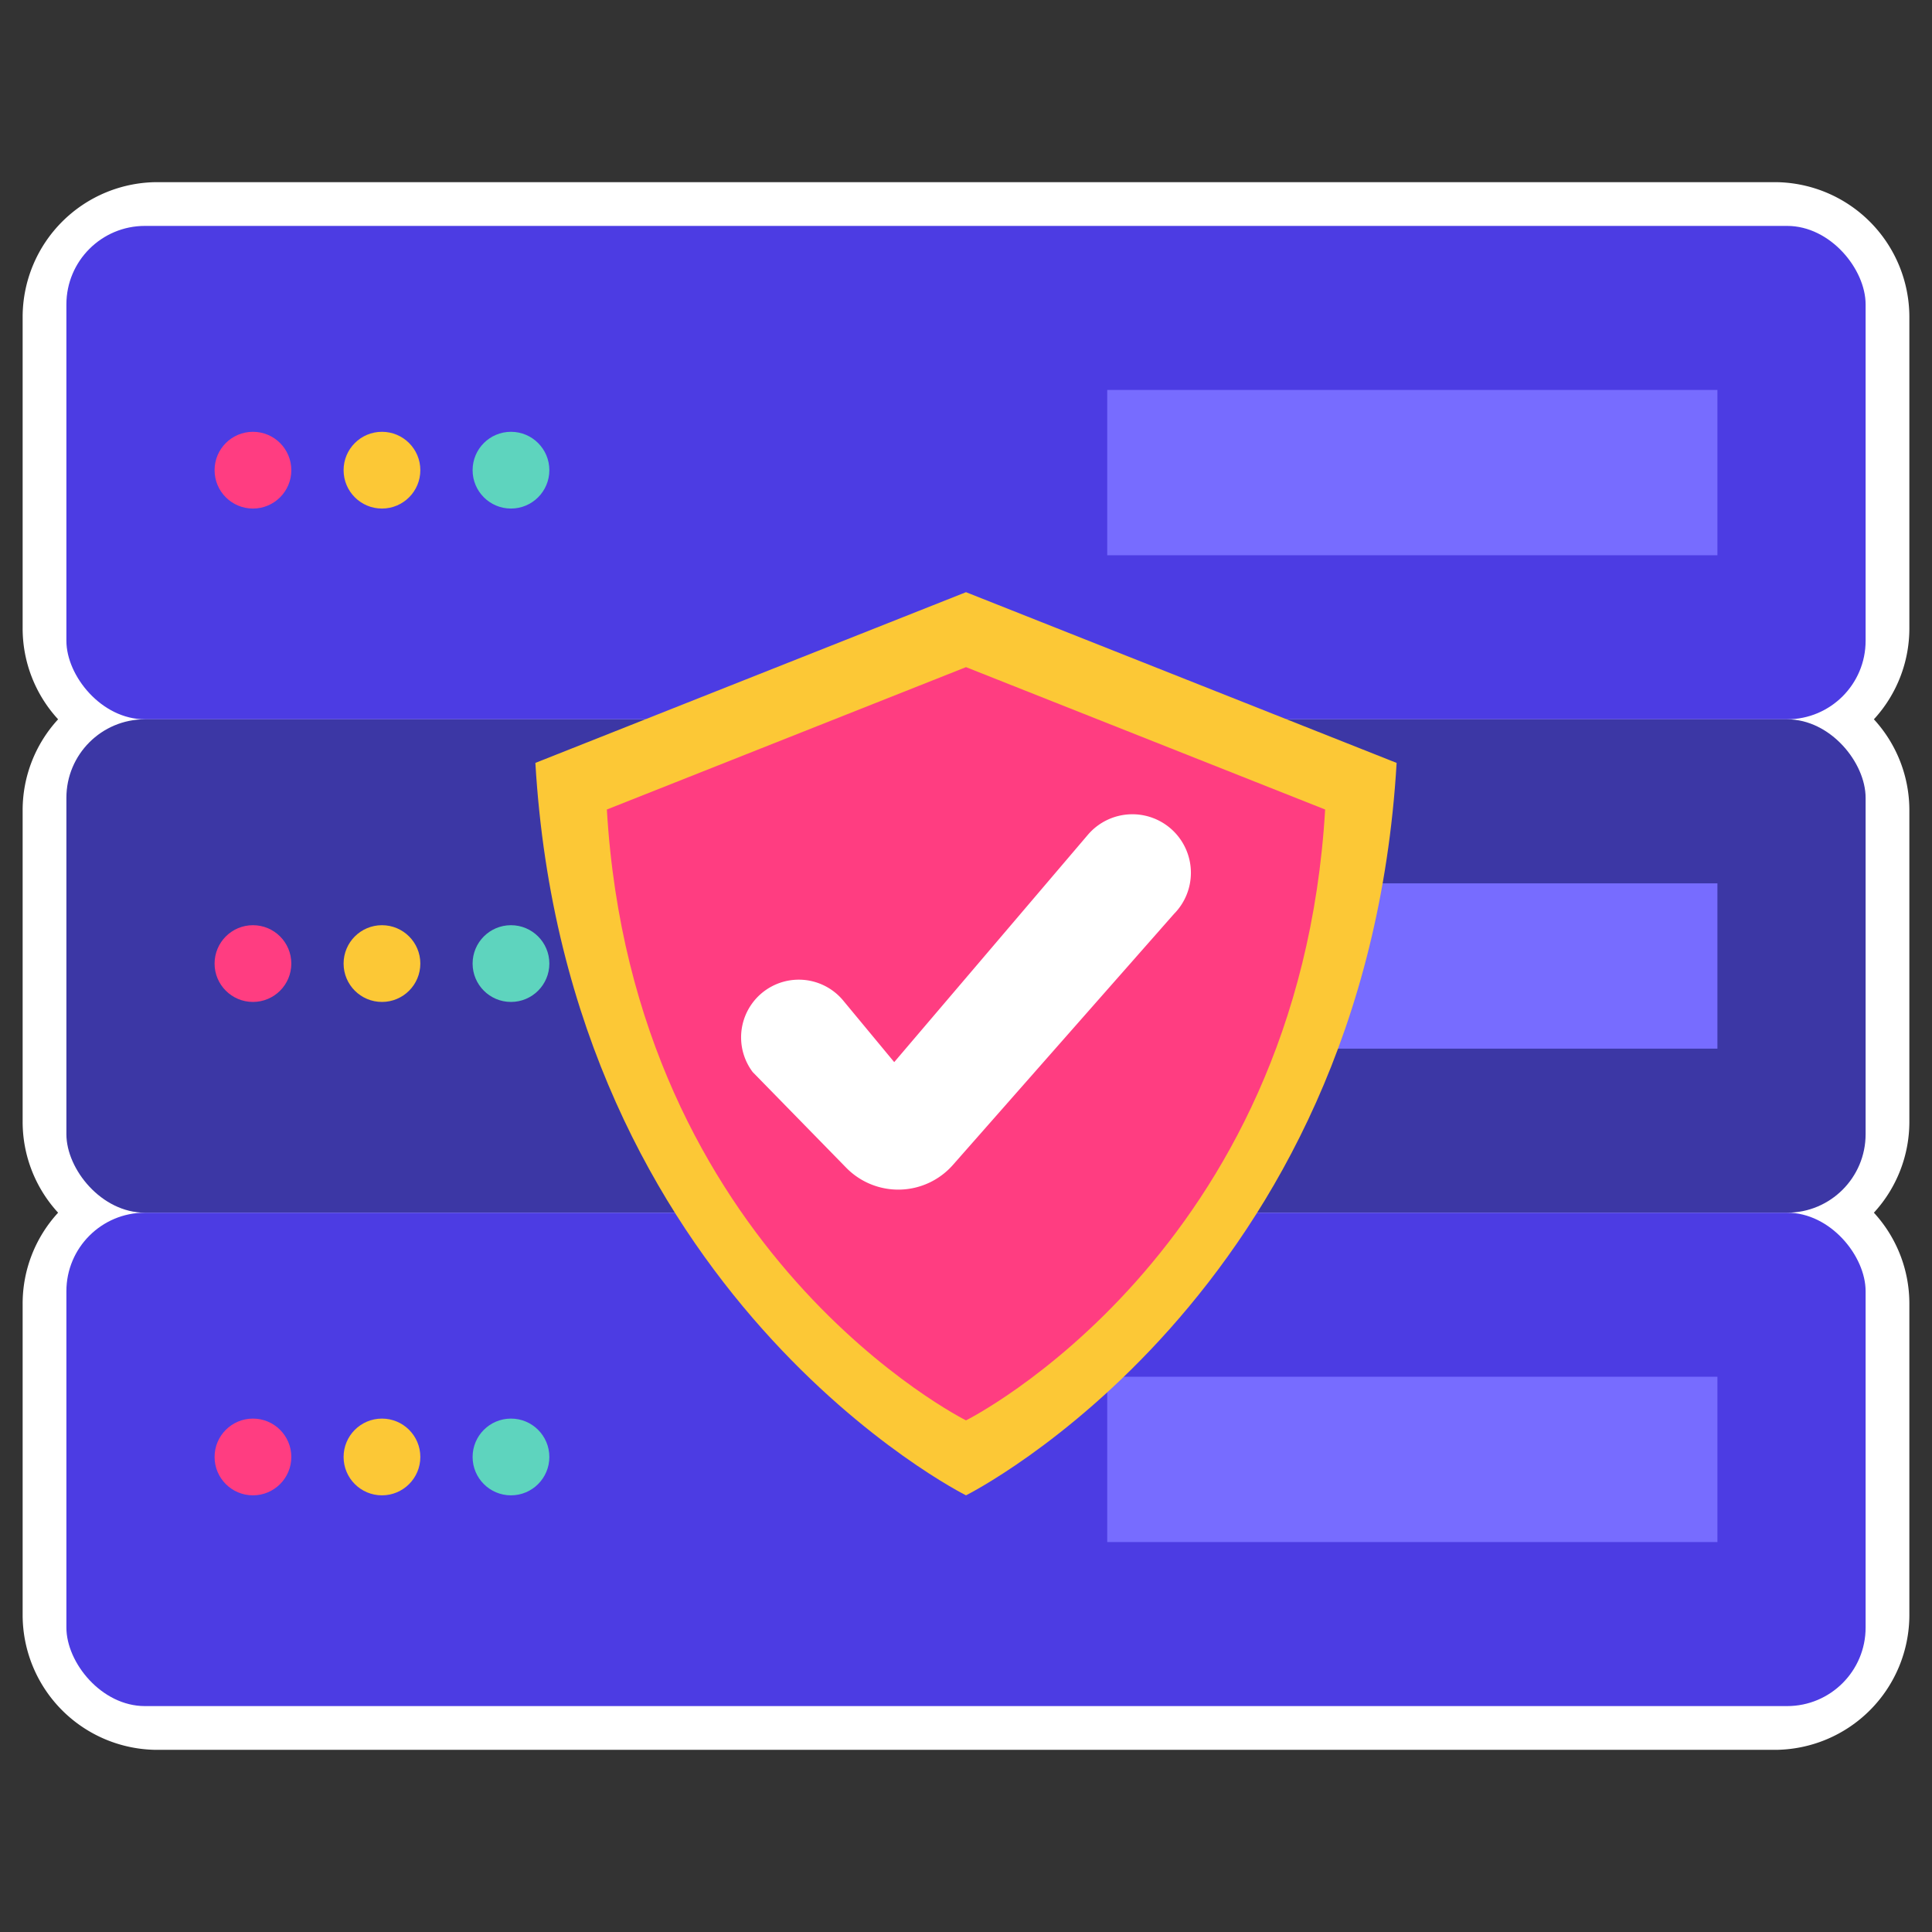 <svg height="512" viewBox="0 0 512 512" width="512" xmlns="http://www.w3.org/2000/svg"><rect x="0" y="0" width="512" height="512" fill="#333333" stroke="none"/><g id="Stickers"><path d="m41.718 463.728h428.564a35.76 35.76 0 0 0 35.718-35.719v-82.509a35.583 35.583 0 0 0 -9.4-24.123 35.581 35.581 0 0 0 9.4-24.123v-82.508a35.581 35.581 0 0 0 -9.4-24.123 35.583 35.583 0 0 0 9.4-24.123v-82.509a35.76 35.76 0 0 0 -35.718-35.719h-428.564a35.76 35.76 0 0 0 -35.718 35.719v82.509a35.583 35.583 0 0 0 9.4 24.123 35.581 35.581 0 0 0 -9.4 24.123v82.508a35.581 35.581 0 0 0 9.4 24.123 35.583 35.583 0 0 0 -9.4 24.123v82.509a35.76 35.76 0 0 0 35.718 35.719z" fill="#fff"/><rect fill="#4c3ce3" height="130.754" rx="20.803" width="476.809" x="17.596" y="59.868"/><path d="m293.426 103.341h161.708v43.81h-161.708z" fill="#776cff"/><circle cx="67.034" cy="124.602" fill="#ff3d81" r="10.169"/><circle cx="101.224" cy="124.602" fill="#fcc836" r="10.169"/><circle cx="135.414" cy="124.602" fill="#5ed4be" r="10.169"/><rect fill="#3c37a5" height="130.754" rx="20.803" width="476.809" x="17.596" y="190.623"/><path d="m293.426 234.095h161.708v43.81h-161.708z" fill="#776cff"/><circle cx="67.034" cy="255.356" fill="#ff3d81" r="10.169"/><circle cx="101.224" cy="255.356" fill="#fcc836" r="10.169"/><circle cx="135.414" cy="255.356" fill="#5ed4be" r="10.169"/><rect fill="#4c3ce3" height="130.754" rx="20.803" width="476.809" x="17.596" y="321.377"/><path d="m293.426 364.849h161.708v43.81h-161.708z" fill="#776cff"/><circle cx="67.034" cy="386.111" fill="#ff3d81" r="10.169"/><circle cx="101.224" cy="386.111" fill="#fcc836" r="10.169"/><circle cx="135.414" cy="386.111" fill="#5ed4be" r="10.169"/><path d="m256 156.935-114.12 45.24c8.32 141.38 114.12 194.104 114.12 194.104s105.8-52.724 114.12-194.1z" fill="#fcc836"/><path d="m256 176.8-95.177 37.73c6.936 117.912 95.177 161.885 95.177 161.885s88.241-43.973 95.177-161.885z" fill="#ff3d81"/><path d="m199.474 284.109 24.774 25.345a19.3 19.3 0 0 0 28.283-.735l58.579-66.51a15.507 15.507 0 0 0 .057-21.77 15.507 15.507 0 0 0 -22.878.8l-51.31 60.233-13.518-16.314a15.289 15.289 0 0 0 -24.214.868 15.288 15.288 0 0 0 .227 18.083z" fill="#fff"/></g></svg>